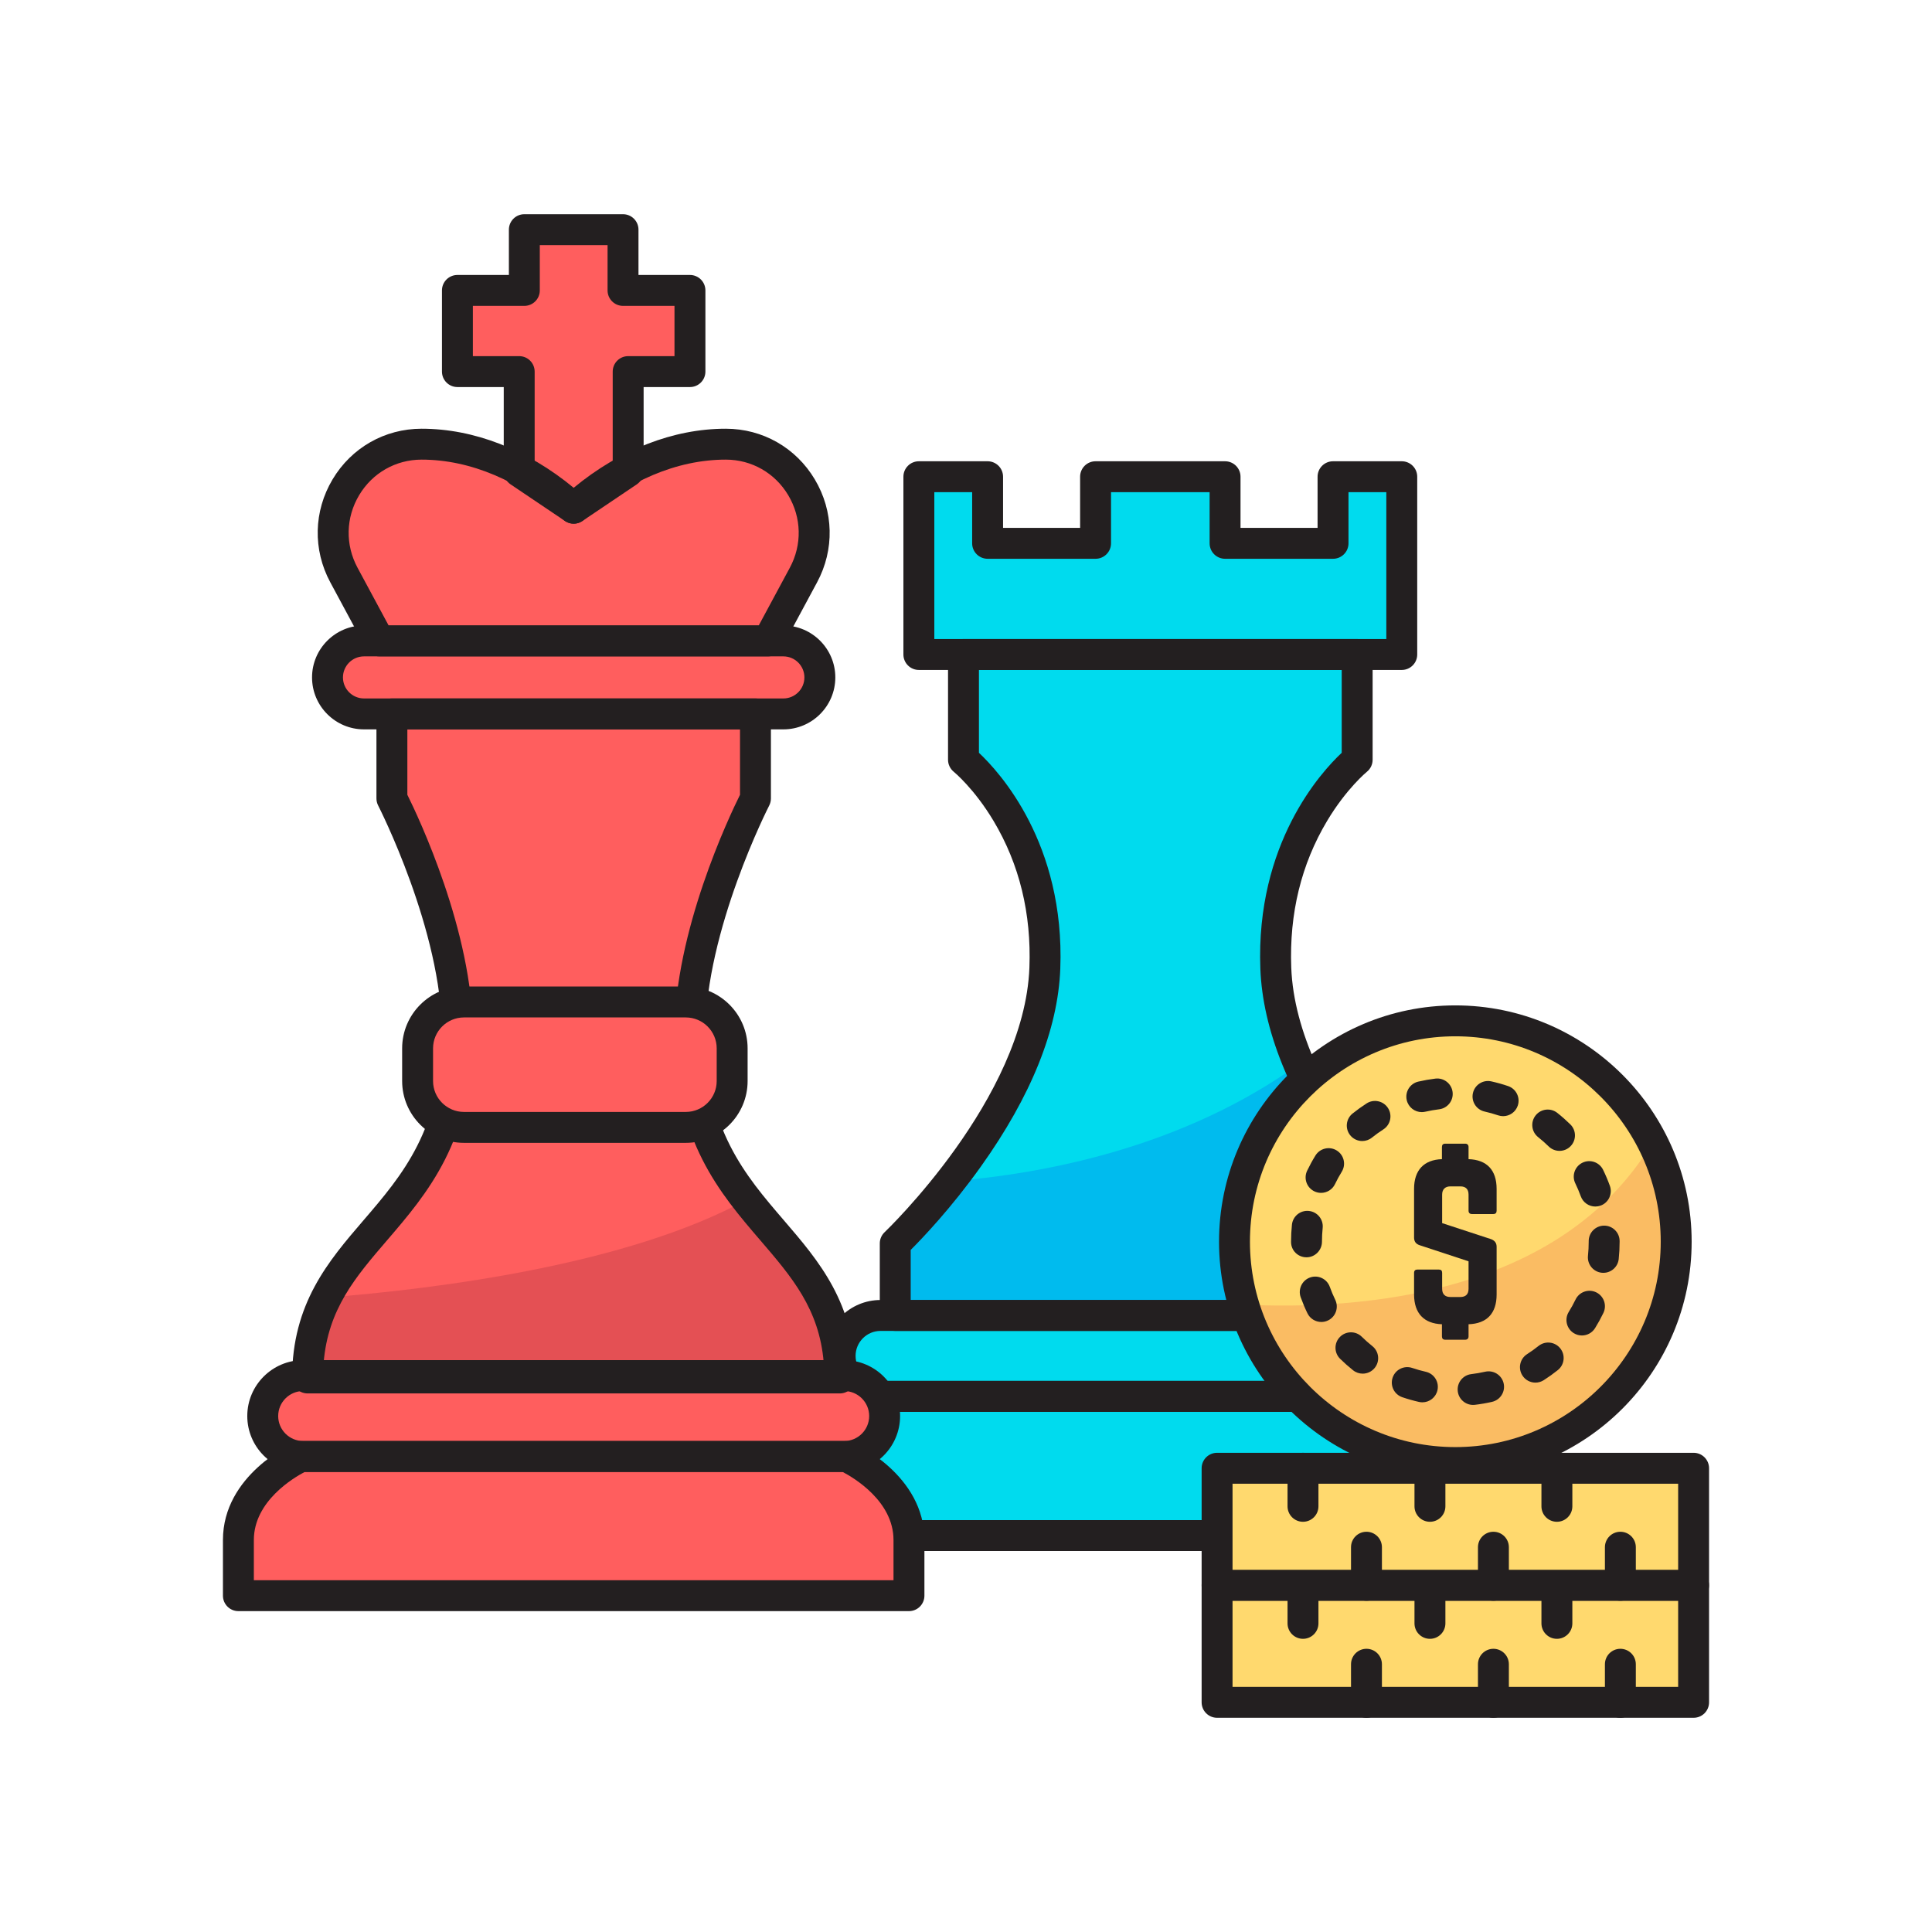 <?xml version="1.0" encoding="UTF-8"?>
<svg xmlns="http://www.w3.org/2000/svg" id="Layer_1" viewBox="0 0 500 500">
  <g>
    <g>
      <g>
        <g>
          <g>
            <path d="m344.989 123.376v17.235h-27.941v-17.235h-16.758-16.758v17.235h-27.941v-17.235h-17.79v46.007h62.489 62.489v-46.007z" fill="#00dbee"></path>
          </g>
        </g>
        <g>
          <g>
            <path d="m330.177 250.555c-1.359-35.953 21.056-53.93 21.056-53.93v-27.242h-50.942-50.942v27.242s22.414 17.977 21.056 53.93c-1.359 35.953-38.716 71.238-38.716 71.238v18.646h68.602 68.602v-18.646s-37.358-35.285-38.716-71.238z" fill="#00dbee"></path>
          </g>
        </g>
        <g>
          <g>
            <path d="m372.692 361.368h-144.804c-5.755 0-10.464-4.709-10.464-10.464 0-5.755 4.709-10.464 10.464-10.464h144.804c5.755 0 10.464 4.709 10.464 10.464 0 5.755-4.709 10.464-10.464 10.464z" fill="#00dbee"></path>
          </g>
        </g>
        <g>
          <g>
            <path d="m372.919 361.368h-72.629-72.629s-16.722 7.204-16.722 21.616v14.411h89.351 89.351v-14.411c0-14.411-16.722-21.616-16.722-21.616z" fill="#00dbee"></path>
          </g>
        </g>
        <g>
          <g>
            <path d="m368.893 340.44v-18.646s-21.835-20.643-32.722-46.433c-30.008 21.583-65.785 28.413-90.19 30.37-7.724 9.849-14.292 16.063-14.292 16.063v18.646h68.602z" fill="#0be"></path>
          </g>
        </g>
      </g>
      <g>
        <g>
          <g>
            <path d="m362.779 173.383h-124.978c-2.209 0-4-1.791-4-4v-46.007c0-2.209 1.791-4 4-4h17.79c2.209 0 4 1.791 4 4v13.235h19.941v-13.235c0-2.209 1.791-4 4-4h33.515c2.209 0 4 1.791 4 4v13.235h19.941v-13.235c0-2.209 1.791-4 4-4h17.79c2.209 0 4 1.791 4 4v46.007c0 2.209-1.791 4-4 4zm-120.978-8h116.978v-38.007h-9.79v13.235c0 2.209-1.791 4-4 4h-27.941c-2.209 0-4-1.791-4-4v-13.235h-25.515v13.235c0 2.209-1.791 4-4 4h-27.941c-2.209 0-4-1.791-4-4v-13.235h-9.79v38.007z" fill="#231f20"></path>
          </g>
        </g>
        <g>
          <g>
            <path d="m368.893 344.44h-137.204c-2.209 0-4-1.791-4-4v-18.646c0-1.1.454-2.151 1.252-2.907.362-.342 36.188-34.61 37.468-68.481.528-13.982-2.588-26.741-9.262-37.923-5.007-8.388-10.257-12.701-10.31-12.743-.935-.76-1.488-1.908-1.488-3.113v-27.242c0-2.209 1.791-4 4-4h101.884c2.209 0 4 1.791 4 4v27.242c0 1.214-.551 2.361-1.497 3.12-.043.035-5.294 4.349-10.3 12.736-6.674 11.182-9.79 23.94-9.262 37.923 1.28 33.872 37.105 68.14 37.467 68.481.798.756 1.252 1.808 1.252 2.907v18.646c-0 2.209-1.791 4-4 4zm-133.204-8h129.204v-12.964c-2.91-2.902-10.416-10.729-18.104-21.494-13.082-18.318-20.016-35.569-20.609-51.274-1.226-32.444 15.784-50.952 21.053-55.883v-21.441h-93.884v21.441c5.269 4.931 22.279 23.439 21.054 55.883-.594 15.705-7.528 32.956-20.61 51.274-7.688 10.765-15.193 18.592-18.104 21.494v12.964z" fill="#231f20"></path>
          </g>
        </g>
        <g>
          <g>
            <path d="m372.692 365.367h-144.804c-7.976 0-14.464-6.488-14.464-14.464s6.488-14.464 14.464-14.464h144.804c7.976 0 14.464 6.488 14.464 14.464s-6.488 14.464-14.464 14.464zm-144.804-20.928c-3.564 0-6.464 2.899-6.464 6.464s2.899 6.464 6.464 6.464h144.804c3.564 0 6.464-2.899 6.464-6.464s-2.899-6.464-6.464-6.464z" fill="#231f20"></path>
          </g>
        </g>
        <g>
          <g>
            <path d="m389.642 401.394h-178.702c-2.209 0-4-1.791-4-4v-14.411c0-16.85 18.358-24.953 19.14-25.29.5-.215 1.039-.326 1.583-.326h145.257c.544 0 1.083.111 1.583.326.781.337 19.14 8.44 19.14 25.29v14.411c0 2.209-1.791 4-4 4zm-174.702-8h170.702v-10.411c0-10.077-10.771-16.177-13.628-17.616h-143.447c-2.842 1.432-13.627 7.532-13.627 17.616v10.411z" fill="#231f20"></path>
          </g>
        </g>
      </g>
    </g>
    <g>
      <g>
        <g>
          <path d="m314.979 410.271h123.323v30.291h-123.323z" fill="#ffd96e"></path>
        </g>
        <g>
          <path d="m438.303 444.562h-123.323c-2.209 0-4-1.791-4-4v-30.291c0-2.209 1.791-4 4-4h123.323c2.209 0 4 1.791 4 4v30.291c0 2.209-1.791 4-4 4zm-119.323-8h115.323v-22.291h-115.323z" fill="#231f20"></path>
        </g>
      </g>
      <g>
        <g>
          <path d="m337.213 424.126c-2.209 0-4-1.791-4-4v-9.854c0-2.209 1.791-4 4-4s4 1.791 4 4v9.854c0 2.209-1.791 4-4 4z" fill="#231f20"></path>
        </g>
      </g>
      <g>
        <g>
          <path d="m353.641 444.562c-2.209 0-4-1.791-4-4v-9.855c0-2.209 1.791-4 4-4s4 1.791 4 4v9.855c0 2.209-1.791 4-4 4z" fill="#231f20"></path>
        </g>
      </g>
      <g>
        <g>
          <path d="m370.067 424.126c-2.209 0-4-1.791-4-4v-9.854c0-2.209 1.791-4 4-4s4 1.791 4 4v9.854c0 2.209-1.791 4-4 4z" fill="#231f20"></path>
        </g>
      </g>
      <g>
        <g>
          <path d="m386.495 444.562c-2.209 0-4-1.791-4-4v-9.855c0-2.209 1.791-4 4-4s4 1.791 4 4v9.855c0 2.209-1.791 4-4 4z" fill="#231f20"></path>
        </g>
      </g>
      <g>
        <g>
          <path d="m402.923 424.126c-2.209 0-4-1.791-4-4v-9.854c0-2.209 1.791-4 4-4s4 1.791 4 4v9.854c0 2.209-1.791 4-4 4z" fill="#231f20"></path>
        </g>
      </g>
      <g>
        <g>
          <path d="m419.351 444.562c-2.209 0-4-1.791-4-4v-9.855c0-2.209 1.791-4 4-4s4 1.791 4 4v9.855c0 2.209-1.791 4-4 4z" fill="#231f20"></path>
        </g>
      </g>
    </g>
    <g>
      <g>
        <g>
          <path d="m314.979 379.98h123.323v30.291h-123.323z" fill="#ffd96e"></path>
        </g>
        <g>
          <path d="m438.303 414.272h-123.323c-2.209 0-4-1.791-4-4v-30.291c0-2.209 1.791-4 4-4h123.323c2.209 0 4 1.791 4 4v30.291c0 2.209-1.791 4-4 4zm-119.323-8h115.323v-22.291h-115.323z" fill="#231f20"></path>
        </g>
      </g>
      <g>
        <g>
          <path d="m337.213 393.835c-2.209 0-4-1.791-4-4v-9.854c0-2.209 1.791-4 4-4s4 1.791 4 4v9.854c0 2.209-1.791 4-4 4z" fill="#231f20"></path>
        </g>
      </g>
      <g>
        <g>
          <path d="m353.641 414.272c-2.209 0-4-1.791-4-4v-9.854c0-2.209 1.791-4 4-4s4 1.791 4 4v9.854c0 2.209-1.791 4-4 4z" fill="#231f20"></path>
        </g>
      </g>
      <g>
        <g>
          <path d="m370.067 393.835c-2.209 0-4-1.791-4-4v-9.854c0-2.209 1.791-4 4-4s4 1.791 4 4v9.854c0 2.209-1.791 4-4 4z" fill="#231f20"></path>
        </g>
      </g>
      <g>
        <g>
          <path d="m386.495 414.272c-2.209 0-4-1.791-4-4v-9.854c0-2.209 1.791-4 4-4s4 1.791 4 4v9.854c0 2.209-1.791 4-4 4z" fill="#231f20"></path>
        </g>
      </g>
      <g>
        <g>
          <path d="m402.923 393.835c-2.209 0-4-1.791-4-4v-9.854c0-2.209 1.791-4 4-4s4 1.791 4 4v9.854c0 2.209-1.791 4-4 4z" fill="#231f20"></path>
        </g>
      </g>
      <g>
        <g>
          <path d="m419.351 414.272c-2.209 0-4-1.791-4-4v-9.854c0-2.209 1.791-4 4-4s4 1.791 4 4v9.854c0 2.209-1.791 4-4 4z" fill="#231f20"></path>
        </g>
      </g>
    </g>
    <g>
      <g>
        <circle cx="376.641" cy="321.35" fill="#ffd96e" r="57.157"></circle>
      </g>
    </g>
    <g>
      <g>
        <path d="m321.848 337.621c7.009 23.637 28.881 40.886 54.793 40.886 31.567 0 57.157-25.59 57.157-57.157 0-9.26-2.216-17.997-6.124-25.733-23.783 39.837-76.175 43.474-105.825 42.004z" fill="#fabc63"></path>
      </g>
    </g>
    <g>
      <g>
        <path d="m376.641 382.507c-33.722 0-61.156-27.435-61.156-61.157 0-33.722 27.435-61.156 61.156-61.156 33.723 0 61.157 27.435 61.157 61.156 0 33.723-27.434 61.157-61.157 61.157zm0-114.313c-29.311 0-53.156 23.846-53.156 53.156s23.846 53.157 53.156 53.157 53.157-23.847 53.157-53.157-23.847-53.156-53.157-53.156z" fill="#231f20"></path>
      </g>
    </g>
    <g>
      <g>
        <path d="m381.236 363.593c-1.998 0-3.726-1.494-3.967-3.528-.261-2.193 1.306-4.184 3.5-4.443 1.199-.143 2.405-.352 3.585-.62 2.153-.494 4.298.856 4.789 3.01s-.856 4.299-3.01 4.789c-1.455.332-2.942.59-4.421.765-.16.019-.319.028-.477.028zm-13.121-.675c-.292 0-.589-.032-.886-.1-1.451-.328-2.904-.738-4.319-1.221-2.091-.712-3.209-2.985-2.496-5.076.711-2.092 2.982-3.209 5.076-2.496 1.148.391 2.327.725 3.503.99 2.154.486 3.507 2.628 3.019 4.783-.42 1.857-2.069 3.119-3.897 3.119zm29.255-5.098c-1.318 0-2.609-.652-3.373-1.845-1.19-1.861-.647-4.335 1.213-5.525 1.022-.654 2.019-1.368 2.962-2.122 1.726-1.381 4.242-1.101 5.622.626 1.38 1.726 1.1 4.243-.626 5.622-1.162.929-2.389 1.808-3.646 2.612-.668.428-1.414.632-2.152.632zm-44.705-2.323c-.873 0-1.753-.284-2.489-.871-1.166-.929-2.295-1.929-3.356-2.972-1.574-1.55-1.595-4.082-.046-5.657 1.55-1.573 4.082-1.595 5.657-.046.862.849 1.78 1.662 2.728 2.417 1.728 1.376 2.013 3.893.637 5.621-.79.991-1.955 1.508-3.132 1.508zm56.73-9.879c-.719 0-1.446-.194-2.103-.601-1.878-1.163-2.457-3.629-1.294-5.507.639-1.031 1.228-2.106 1.754-3.194.959-1.988 3.35-2.825 5.341-1.864 1.989.96 2.824 3.351 1.864 5.341-.646 1.339-1.372 2.662-2.158 3.931-.757 1.222-2.066 1.895-3.404 1.895zm-67.432-3.493c-1.484 0-2.91-.83-3.602-2.255-.649-1.339-1.235-2.731-1.741-4.137-.748-2.079.331-4.37 2.409-5.118 2.079-.75 4.37.332 5.118 2.409.41 1.142.886 2.269 1.411 3.353.965 1.988.135 4.381-1.853 5.345-.562.274-1.157.402-1.743.402zm72.987-12.719c-.14 0-.28-.007-.422-.021-2.197-.231-3.791-2.198-3.562-4.396.126-1.198.19-2.423.19-3.64v-.157c0-2.209 1.791-4 4-4s4 1.791 4 4v.157c0 1.494-.078 2.999-.232 4.474-.216 2.055-1.952 3.583-3.974 3.583zm-76.825-4.018c-2.209 0-4-1.752-4-3.961v-.078c0-1.468.075-2.945.225-4.39.227-2.197 2.172-3.798 4.389-3.568 2.197.226 3.795 2.19 3.568 4.389-.12 1.173-.182 2.374-.182 3.569-0 2.209-1.791 4.039-4 4.039zm74.746-13.139c-1.638 0-3.174-1.013-3.762-2.642-.41-1.135-.887-2.262-1.417-3.351-.968-1.986-.142-4.381 1.844-5.348 1.988-.97 4.381-.142 5.348 1.844.655 1.344 1.243 2.735 1.749 4.136.751 2.078-.325 4.371-2.402 5.121-.449.162-.908.239-1.359.239zm-70.981-3.535c-.58 0-1.168-.127-1.726-.394-1.992-.955-2.833-3.344-1.879-5.336.644-1.342 1.367-2.668 2.152-3.939 1.161-1.881 3.625-2.462 5.505-1.304 1.88 1.16 2.464 3.625 1.304 5.505-.638 1.032-1.225 2.107-1.746 3.195-.687 1.435-2.119 2.272-3.61 2.272zm61.709-10.872c-1.011 0-2.022-.381-2.801-1.145-.862-.845-1.781-1.656-2.732-2.411-1.731-1.373-2.022-3.889-.648-5.619 1.372-1.732 3.888-2.022 5.619-.648 1.171.928 2.302 1.927 3.363 2.968 1.577 1.547 1.602 4.079.055 5.656-.783.799-1.819 1.199-2.856 1.199zm-51.047-2.546c-1.172 0-2.332-.512-3.122-1.496-1.383-1.723-1.107-4.24.615-5.623 1.157-.929 2.381-1.81 3.637-2.618 1.86-1.197 4.333-.658 5.528 1.198 1.196 1.858.659 4.333-1.198 5.528-1.023.658-2.019 1.375-2.959 2.13-.738.593-1.623.881-2.501.881zm36.454-6.434c-.426 0-.859-.068-1.285-.213-1.144-.388-2.321-.719-3.501-.982-2.155-.481-3.513-2.62-3.03-4.776.481-2.155 2.617-3.519 4.776-3.03 1.457.325 2.912.733 4.325 1.213 2.092.71 3.213 2.981 2.503 5.073-.565 1.666-2.121 2.716-3.788 2.716zm-21.05-1.046c-1.821 0-3.468-1.252-3.894-3.103-.496-2.153.847-4.3 2.999-4.796 1.444-.333 2.931-.594 4.416-.774 2.196-.264 4.186 1.295 4.454 3.487.267 2.193-1.295 4.188-3.487 4.454-1.208.147-2.415.358-3.586.628-.303.07-.604.103-.902.103z" fill="#231f20"></path>
      </g>
    </g>
    <g>
      <g>
        <g>
          <path d="m380.914 314.193c-.534 0-.855-.321-.855-.855v-4.166c0-1.389-.694-2.136-2.136-2.136h-2.564c-1.335 0-2.136.748-2.136 2.136v7.37l12.712 4.166c.908.374 1.389.962 1.389 1.976v12.338c0 4.861-2.51 7.531-7.264 7.691v3.151c0 .534-.32.855-.854.855h-5.181c-.587 0-.854-.321-.854-.855v-3.151c-4.647-.16-7.21-2.83-7.21-7.691v-5.608c0-.587.32-.854.854-.854h5.555c.587 0 .854.267.854.854v4.113c0 1.442.801 2.136 2.136 2.136h2.564c1.389 0 2.136-.694 2.136-2.136v-7.104l-12.658-4.166c-.962-.321-1.442-.962-1.442-1.976v-12.605c0-4.86 2.563-7.53 7.21-7.691v-3.151c0-.534.267-.855.854-.855h5.181c.534 0 .854.321.854.855v3.151c4.753.16 7.264 2.83 7.264 7.691v5.661c0 .534-.267.855-.854.855h-5.555z" fill="#231f20"></path>
        </g>
      </g>
    </g>
    <g>
      <g>
        <g>
          <g>
            <path d="m187.855 114.952c-11.861-.013-26.005 4.461-39.387 16.577-13.381-12.116-27.526-16.59-39.387-16.577-17.317.019-28.291 18.612-20.08 33.859l9.186 17.06h50.281 50.281l9.186-17.06c8.21-15.247-2.764-33.84-20.081-33.859z" fill="#ff5e5e"></path>
          </g>
        </g>
        <g>
          <g>
            <path d="m161.238 75.162v-15.724h-12.77-12.77v15.724h-17.32v21.007h15.99v25.863l14.1 9.497 14.1-9.497v-25.863h15.99v-21.007z" fill="#ff5e5e"></path>
          </g>
        </g>
        <g>
          <g>
            <path d="m202.736 184.76h-108.534c-5.194 0-9.444-4.25-9.444-9.444 0-5.194 4.25-9.444 9.444-9.444h108.534c5.194 0 9.444 4.25 9.444 9.444 0 5.194-4.25 9.444-9.444 9.444z" fill="#ff5e5e"></path>
          </g>
        </g>
        <g>
          <g>
            <path d="m178.558 267.466c0-27.962 16.956-60.828 16.956-60.828v-21.878h-94.091v21.878s16.956 32.866 16.956 60.828c0 49.22-38.78 51.078-38.78 89.153h68.87 68.87c0-38.076-38.781-39.933-38.781-89.153z" fill="#ff5e5e"></path>
          </g>
        </g>
        <g>
          <g>
            <path d="m217.339 356.62c0-22.157-13.131-32.051-24.112-46.149-30.798 16.869-80.103 23.085-108.796 25.339-2.943 5.772-4.832 12.409-4.832 20.81h68.87z" fill="#e45054"></path>
          </g>
        </g>
        <g>
          <g>
            <path d="m218.478 376.932h-140.018c-5.755 0-10.464-4.709-10.464-10.464 0-5.755 4.709-10.464 10.464-10.464h140.018c5.755 0 10.464 4.709 10.464 10.464 0 5.755-4.709 10.464-10.464 10.464z" fill="#ff5e5e"></path>
          </g>
        </g>
        <g>
          <g>
            <path d="m219 376.932h-70.532-70.532s-16.239 7.204-16.239 21.616v14.411h86.771 86.771v-14.411c0-14.411-16.239-21.616-16.239-21.616z" fill="#ff5e5e"></path>
          </g>
        </g>
      </g>
      <g>
        <g>
          <g>
            <path d="m198.75 169.871h-100.562c-1.472 0-2.824-.808-3.522-2.103l-9.185-17.06c-4.548-8.444-4.325-18.408.593-26.653 4.889-8.194 13.488-13.093 23.005-13.102h.054c13.531 0 27.377 5.402 39.337 15.288 11.959-9.885 25.806-15.288 39.337-15.288h.054c9.516.01 18.115 4.908 23.004 13.102 4.919 8.245 5.141 18.21.594 26.654l-9.185 17.06c-.697 1.296-2.05 2.103-3.522 2.103zm-98.173-8h95.783l8.054-14.956c3.199-5.942 3.042-12.957-.422-18.763-3.433-5.754-9.467-9.193-16.141-9.2-.015 0-.031 0-.046 0-12.568 0-25.581 5.518-36.652 15.542-1.523 1.381-3.846 1.381-5.369 0-11.07-10.023-24.085-15.542-36.652-15.542-.015 0-.03 0-.046 0-6.675.007-12.709 3.446-16.142 9.201-3.464 5.805-3.621 12.819-.421 18.762z" fill="#231f20"></path>
          </g>
        </g>
        <g>
          <g>
            <path d="m148.469 135.529c-.779 0-1.56-.228-2.234-.683l-14.101-9.497c-1.103-.743-1.766-1.986-1.766-3.317v-21.863h-11.989c-2.209 0-4-1.791-4-4v-21.007c0-2.209 1.791-4 4-4h13.32v-11.725c0-2.209 1.791-4 4-4h25.539c2.209 0 4 1.791 4 4v11.725h13.32c2.209 0 4 1.791 4 4v21.007c0 2.209-1.791 4-4 4h-11.99v21.863c0 1.331-.662 2.574-1.766 3.317l-14.1 9.497c-.675.455-1.455.683-2.234.683zm-10.101-15.626 10.101 6.804 10.1-6.804v-23.734c0-2.209 1.791-4 4-4h11.99v-13.007h-13.32c-2.209 0-4-1.791-4-4v-11.725h-17.539v11.725c0 2.209-1.791 4-4 4h-13.32v13.007h11.989c2.209 0 4 1.791 4 4z" fill="#231f20"></path>
          </g>
        </g>
        <g>
          <g>
            <path d="m202.735 188.76h-108.534c-7.413 0-13.444-6.031-13.444-13.444s6.031-13.444 13.444-13.444h108.534c7.413 0 13.444 6.031 13.444 13.444s-6.031 13.444-13.444 13.444zm-108.534-18.889c-3.002 0-5.444 2.442-5.444 5.444s2.442 5.444 5.444 5.444h108.534c3.002 0 5.444-2.442 5.444-5.444s-2.442-5.444-5.444-5.444z" fill="#231f20"></path>
          </g>
        </g>
        <g>
          <g>
            <path d="m217.339 360.619h-137.74c-2.209 0-4-1.791-4-4 0-19.3 9.401-30.245 18.494-40.83 9.974-11.611 20.286-23.617 20.286-48.323 0-26.64-16.347-58.675-16.512-58.995-.292-.566-.444-1.195-.444-1.833v-21.878c0-2.209 1.791-4 4-4h94.091c2.209 0 4 1.791 4 4v21.878c0 .638-.152 1.267-.444 1.833-.165.32-16.512 32.355-16.512 58.995 0 24.706 10.313 36.712 20.287 48.323 9.092 10.585 18.494 21.53 18.494 40.83 0 2.209-1.791 4-4 4zm-133.579-8h129.418c-1.149-13.86-8.268-22.148-16.402-31.617-10.414-12.124-22.218-25.866-22.218-53.536 0-26.364 14.179-56.191 16.956-61.779v-16.927h-86.091v16.927c2.777 5.588 16.956 35.415 16.956 61.779 0 27.67-11.804 41.412-22.218 53.536-8.134 9.469-15.252 17.757-16.401 31.617z" fill="#231f20"></path>
          </g>
        </g>
        <g>
          <g>
            <path d="m218.477 380.933h-140.018c-7.976 0-14.464-6.488-14.464-14.464s6.488-14.464 14.464-14.464h140.019c7.976 0 14.464 6.488 14.464 14.464s-6.488 14.464-14.464 14.464zm-140.018-20.928c-3.564 0-6.464 2.899-6.464 6.464s2.899 6.464 6.464 6.464h140.019c3.564 0 6.464-2.899 6.464-6.464s-2.899-6.464-6.464-6.464z" fill="#231f20"></path>
          </g>
        </g>
        <g>
          <g>
            <path d="m235.239 416.959h-173.542c-2.209 0-4-1.791-4-4v-14.411c0-16.819 17.857-24.935 18.617-25.271.511-.227 1.063-.344 1.622-.344h141.063c.559 0 1.111.117 1.622.344.76.337 18.617 8.452 18.617 25.271v14.411c0 2.209-1.791 4-4 4zm-169.542-8h165.542v-10.411c0-10.06-10.352-16.145-13.171-17.615h-139.201c-2.804 1.462-13.17 7.549-13.17 17.615z" fill="#231f20"></path>
          </g>
        </g>
      </g>
      <g>
        <g>
          <path d="m177.481 291.77h-57.407c-6.6 0-12-5.4-12-12v-8.457c0-6.6 5.4-12 12-12h57.407c6.6 0 12 5.4 12 12v8.457c0 6.6-5.4 12-12 12z" fill="#ff5e5e"></path>
        </g>
      </g>
      <g>
        <g>
          <path d="m177.481 295.769h-57.407c-8.822 0-16-7.178-16-16v-8.456c0-8.822 7.178-16 16-16h57.407c8.822 0 16 7.178 16 16v8.456c0 8.822-7.178 16-16 16zm-57.407-32.456c-4.411 0-8 3.589-8 8v8.456c0 4.411 3.589 8 8 8h57.407c4.411 0 8-3.589 8-8v-8.456c0-4.411-3.589-8-8-8z" fill="#231f20"></path>
        </g>
      </g>
    </g>
  </g>
</svg>

